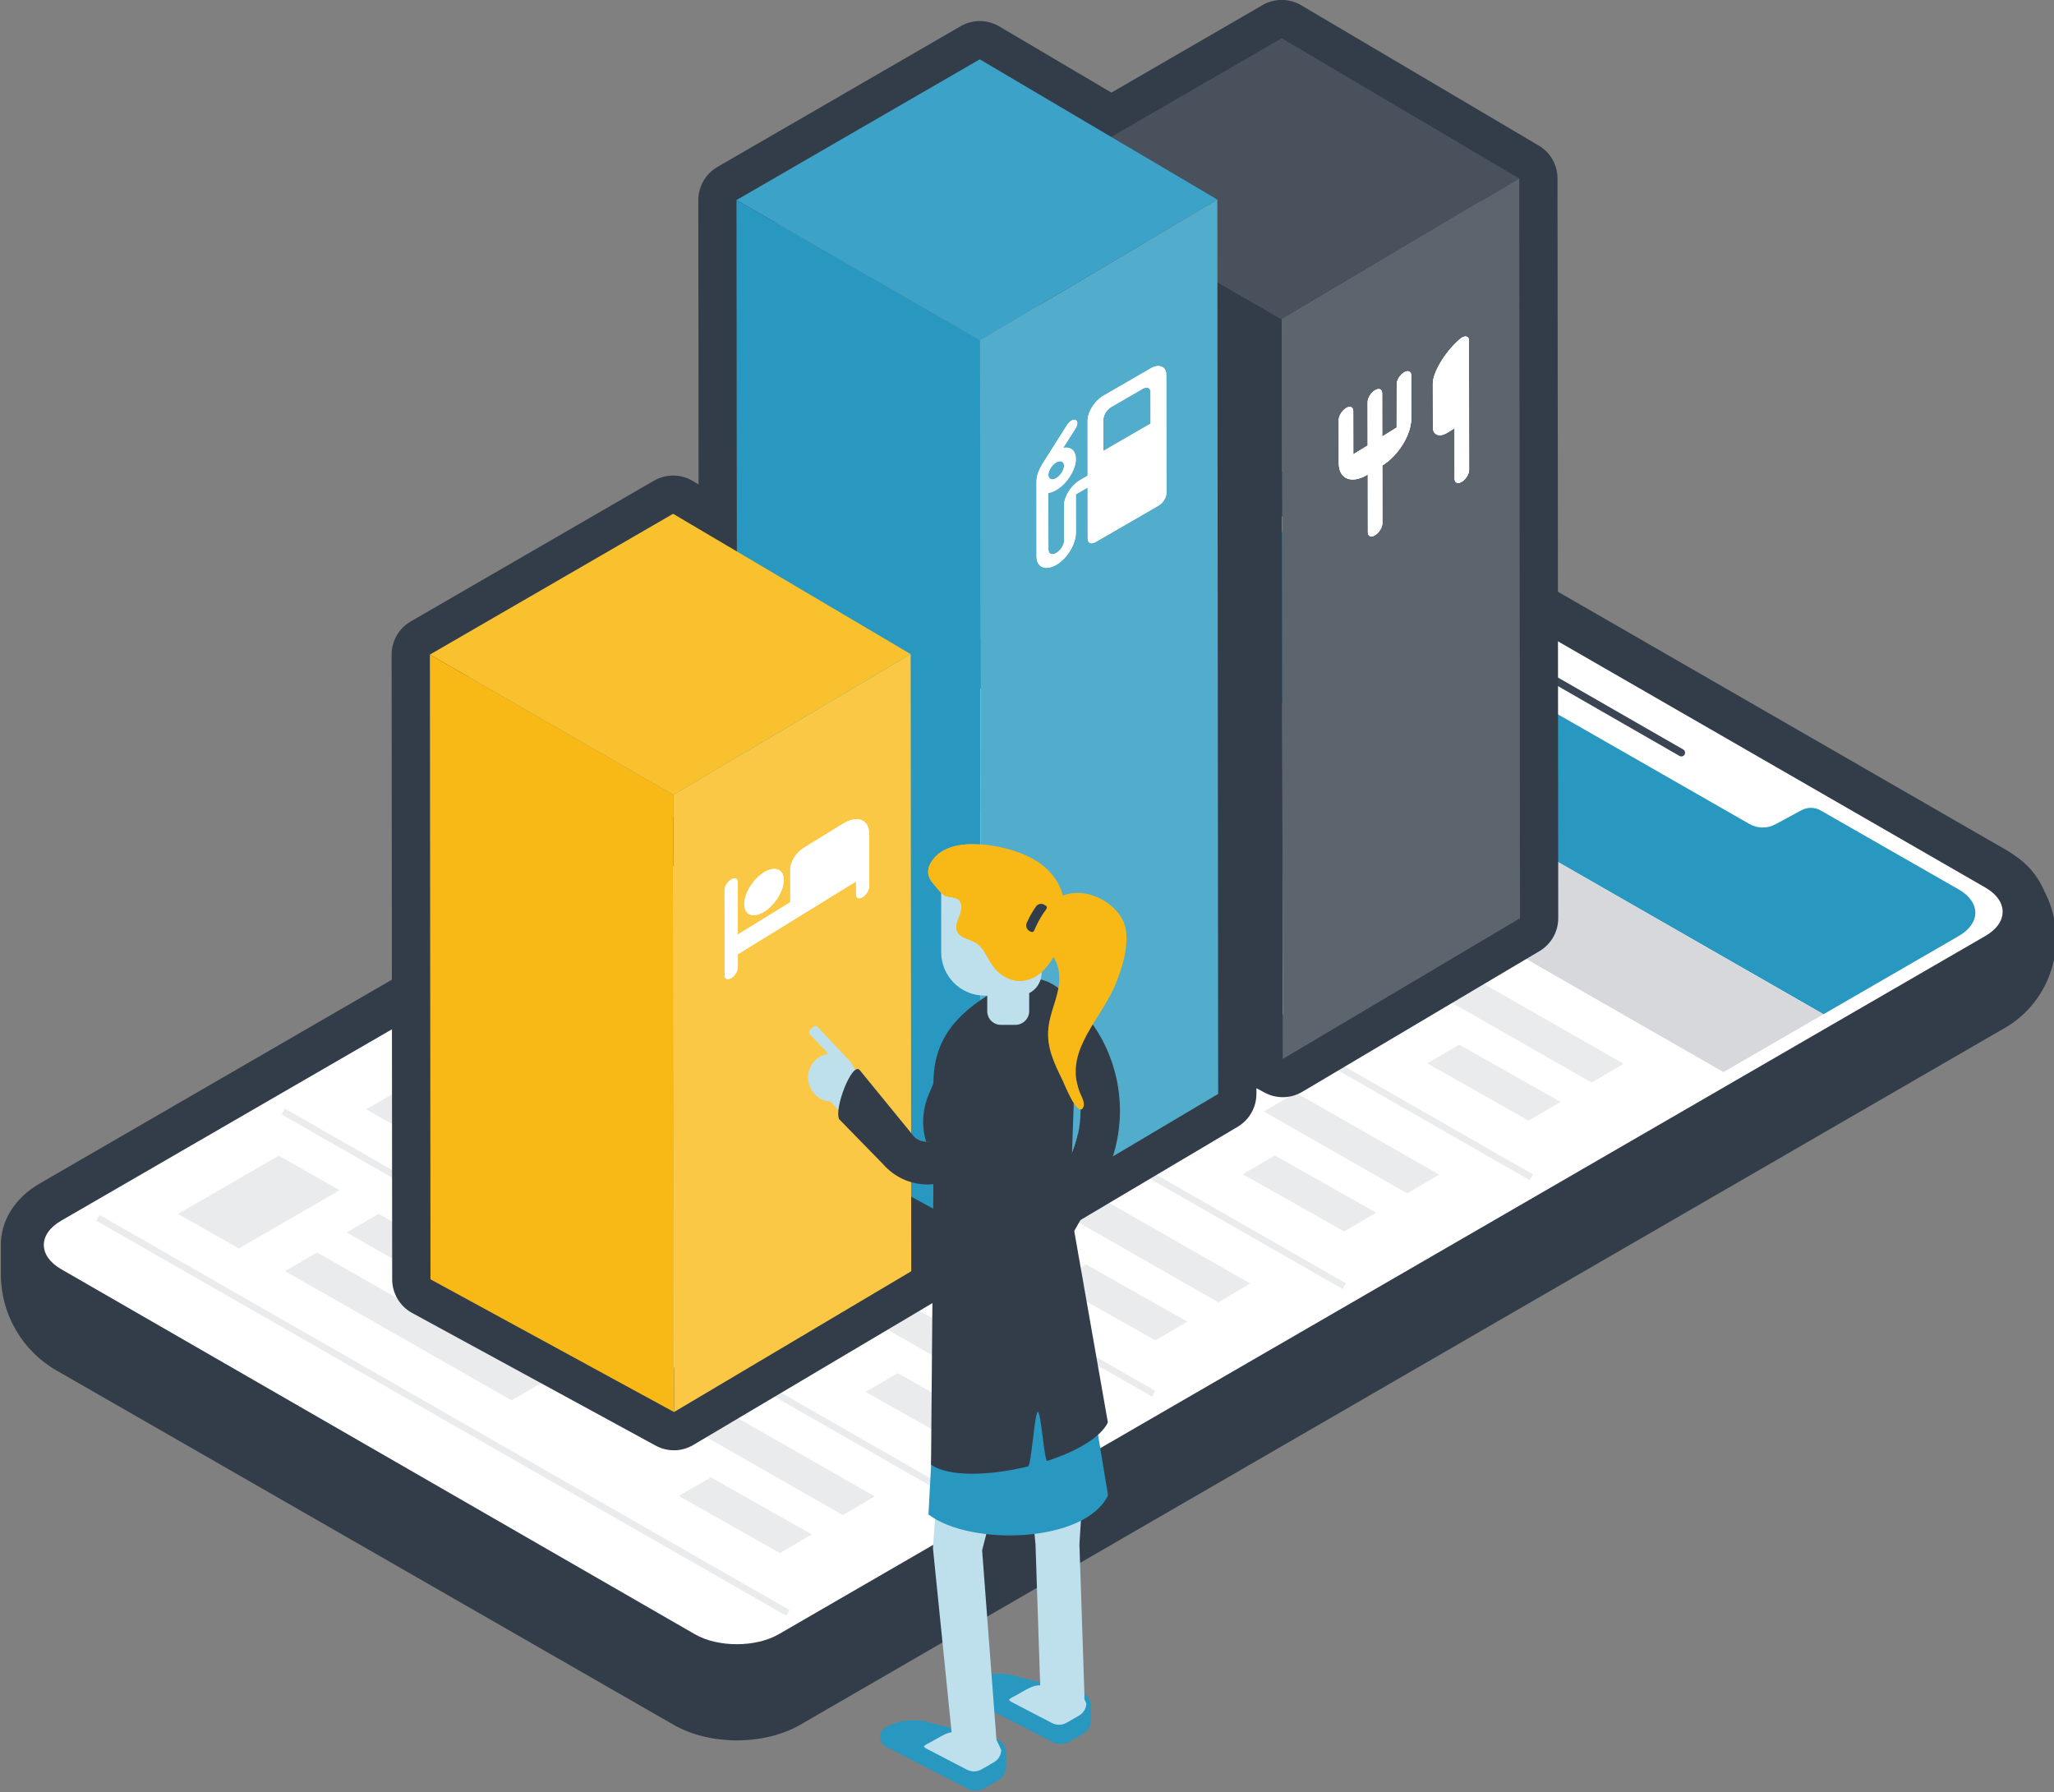 <?xml version="1.0" encoding="utf-8"?>
<!-- Generator: Adobe Illustrator 23.0.3, SVG Export Plug-In . SVG Version: 6.00 Build 0)  -->
<svg version="1.1" id="Layer_1" xmlns="http://www.w3.org/2000/svg" xmlns:xlink="http://www.w3.org/1999/xlink" x="0px" y="0px"
	 viewBox="0 0 384 335" style="enable-background:new 0 0 384 335;" xml:space="preserve">
<rect x="0" y="0" width="384" height="335" fill="#808080" stroke="none"/>
<style type="text/css">
	.st0{fill:#333D4A;}
	.st1{fill:#FFFFFF;}
	.st2{fill:#3B4553;}
	.st3{fill:#2898C0;}
	.st4{fill:#D6D8DB;}
	.st5{fill:#EAEBEC;}
	.st6{fill:#48515C;}
	.st7{fill:#5C646E;}
	.st8{fill:#3DA2C7;}
	.st9{fill:#52ADCC;}
	.st10{fill:#F8C12D;}
	.st11{fill:#F8B917;}
	.st12{fill:#FAC844;}
	.st13{clip-path:url(#SVGID_2_);}
	.st14{clip-path:url(#SVGID_4_);}
	.st15{clip-path:url(#SVGID_6_);}
	.st16{clip-path:url(#SVGID_8_);}
	.st17{clip-path:url(#SVGID_10_);}
	.st18{clip-path:url(#SVGID_12_);}
	.st19{fill:#BEE0ED;}
	.st20{fill:#F2B0B3;}
	.st21{opacity:0.3;}
</style>
<g>
	<g>
		<g>
			<path class="st0" d="M137.78,325.35c-4.24,0-8.48-0.97-11.86-2.92L10.53,256.18c-6.39-3.67-10.36-10.53-10.37-17.9L0.16,233
				c-0.12-4.61,2.51-9,7.24-11.74L232.97,90.72c6.76-3.91,16.95-3.92,23.71-0.02l118.49,68.26c0.56,0.32,1.1,0.68,1.64,1.08
				c2.15,1.45,3.87,3.42,4.99,5.72l0.67,1.39c4.39,9,1.03,19.99-7.64,25L149.63,322.42C146.26,324.37,142.02,325.35,137.78,325.35z
				 M16.24,234.72l0,3.54c0,1.64,0.88,3.16,2.3,3.97l115.4,66.27c1.83,1.06,5.82,1.05,7.64,0l225.21-130.27
				c1.4-0.81,1.94-2.59,1.24-4.04l0,0l-0.49-1l-0.26-0.2c-0.04-0.03-0.09-0.07-0.14-0.1l-118.49-68.25
				c-1.82-1.05-5.81-1.04-7.63,0.01L16.24,234.72z M15.87,232.72l0.37,0l0,0.3c0.01-0.13,0.01-0.26,0.01-0.39L15.87,232.72z"/>
		</g>
		<g>
			<g id="XMLID_649_">
				<g id="XMLID_650_">
					<g id="XMLID_655_">
						<g>
							<path class="st0" d="M8.2,238.27l-0.01-5.54L237.64,98.89c4.31-2.49,9.38-4.02,13.69-1.53l120.6,69.08
								c1.15,0.66,2.08,1.65,2.66,2.84l0.67,1.38c2.56,5.25,0.62,11.59-4.44,14.52L145.61,315.46c-4.31,2.49-11.36,2.5-15.67,0.02
								L14.54,249.2C10.62,246.95,8.21,242.78,8.2,238.27z"/>
						</g>
					</g>
					<g id="XMLID_654_">
						<g>
							<path class="st1" d="M11.43,237.26c-4.31-2.48-4.32-6.56-0.01-9.05L237,97.68c4.31-2.49,11.36-2.5,15.67-0.02l118.49,68.26
								c4.31,2.48,4.32,6.56,0.01,9.05L145.6,305.5c-4.31,2.49-11.36,2.5-15.67,0.02L11.43,237.26z"/>
						</g>
					</g>
					<g id="XMLID_653_">
						<g>
							<path class="st1" d="M16.42,236.92c-4.15-2.39-4.16-6.31-0.01-8.71l220.62-127.63c4.15-2.4,10.94-2.41,15.09-0.01
								l20.71,12.24c1.27,0.74,1.34,2.54,0.14,3.38l-2.28,1.6c-1.52,0.88-1.52,3.09,0,3.97l56.37,32.27
								c1.5,0.86,3.34,0.89,4.86,0.07l4.89-2.64c1.12-0.61,2.48-0.59,3.58,0.05l25.8,14.76c4.15,2.39,4.16,6.31,0.01,8.71
								L145.57,302.61c-4.15,2.4-10.94,2.41-15.09,0.01L16.42,236.92z"/>
						</g>
					</g>
					<g id="XMLID_651_">
						<g id="XMLID_652_">
							<g>
								<path class="st2" d="M314.34,141.41c-0.12,0-0.24-0.03-0.35-0.09l-24.86-14.28c-0.33-0.19-0.45-0.62-0.26-0.95
									c0.19-0.33,0.62-0.45,0.95-0.26l24.86,14.28c0.33,0.19,0.45,0.62,0.26,0.95C314.81,141.29,314.58,141.41,314.34,141.41z"/>
							</g>
						</g>
					</g>
					<g>
						<path class="st3" d="M366.18,166.27l-25.8-14.76c-1.1-0.64-2.46-0.65-3.58-0.05l-4.89,2.64c-1.52,0.82-3.36,0.8-4.86-0.07
							l-56.37-32.27c-1.53-0.88-1.53-3.08,0-3.97l2.28-1.6c1.2-0.84,1.12-2.64-0.14-3.38l-20.71-12.24
							c-4.15-2.39-10.94-2.38-15.09,0.01l-25.58,14.8l129.46,74.23l25.28-14.62C370.34,172.58,370.33,168.66,366.18,166.27z"/>
					</g>
				</g>
			</g>
			<g>
				<g>
					<polygon class="st4" points="192.73,126.18 322.21,200.42 340.91,189.6 211.45,115.37 					"/>
				</g>
				<g>
					<polygon class="st5" points="173.03,145.97 184.44,152.44 203.3,141.53 191.91,135.07 					"/>
				</g>
				<g>
					<polygon class="st5" points="204.62,149.45 259.95,180.97 265.92,177.45 210.6,145.95 					"/>
				</g>
				<g>
					<polygon class="st5" points="270.75,187.07 297.56,202.38 303.53,198.86 276.74,183.56 					"/>
				</g>
				<g>
					<polygon class="st5" points="193.08,156.69 235.52,180.89 241.49,177.38 199.07,153.18 					"/>
				</g>
				<g>
					<polygon class="st5" points="266.83,198.79 285.78,209.5 291.75,205.99 272.81,195.29 					"/>
				</g>
				<g>
					<polygon class="st5" points="138.55,166.69 149.97,173.16 168.83,162.24 157.43,155.79 					"/>
				</g>
				<g>
					<polygon class="st5" points="170.14,170.17 225.48,201.68 231.44,198.17 176.13,166.66 					"/>
				</g>
				<g>
					<polygon class="st5" points="236.27,207.78 263.09,223.1 269.05,219.58 242.26,204.28 					"/>
				</g>
				<g>
					<polygon class="st5" points="158.6,177.4 201.04,201.61 207.01,198.1 164.59,173.9 					"/>
				</g>
				<g>
					<polygon class="st5" points="232.35,219.51 251.3,230.22 257.27,226.7 238.34,216.01 					"/>
				</g>
				<g>
					<polygon class="st5" points="103.25,187.05 114.66,193.52 133.53,182.61 122.13,176.15 					"/>
				</g>
				<g>
					<polygon class="st5" points="134.84,190.53 190.18,222.05 196.14,218.53 140.82,187.03 					"/>
				</g>
				<g>
					<polygon class="st5" points="200.97,228.15 227.79,243.46 233.75,239.95 206.96,224.65 					"/>
				</g>
				<g>
					<polygon class="st5" points="123.3,197.77 165.74,221.98 171.71,218.46 129.29,194.27 					"/>
				</g>
				<g>
					<polygon class="st5" points="197.05,239.88 216,250.58 221.97,247.07 203.04,236.37 					"/>
				</g>
				<g>
					<polygon class="st5" points="68.46,207.37 79.86,213.83 98.68,202.94 87.31,196.49 					"/>
				</g>
				<g>
					<polygon class="st5" points="99.62,210.86 154.96,242.37 160.93,238.86 105.61,207.36 					"/>
				</g>
				<g>
					<polygon class="st5" points="165.76,248.48 192.57,263.79 198.54,260.27 171.75,244.97 					"/>
				</g>
				<g>
					<polygon class="st5" points="88.09,218.1 130.53,242.3 136.49,238.79 94.08,214.59 					"/>
				</g>
				<g>
					<polygon class="st5" points="161.83,260.2 180.79,270.91 186.75,267.39 167.82,256.7 					"/>
				</g>
				<g>
					<polygon class="st5" points="33.27,226.93 44.66,233.39 63.49,222.5 52.12,216.05 					"/>
				</g>
				<g>
					<polygon class="st5" points="64.8,230.41 120.04,261.87 125.99,258.36 70.78,226.91 					"/>
				</g>
				<g>
					<polygon class="st5" points="130.82,267.96 157.58,283.24 163.53,279.73 136.79,264.46 					"/>
				</g>
				<g>
					<polygon class="st5" points="53.29,237.63 95.65,261.79 101.6,258.29 59.26,234.13 					"/>
				</g>
				<g>
					<polygon class="st5" points="126.9,279.66 145.82,290.35 151.77,286.84 132.88,276.17 					"/>
				</g>
				<g>
					<g>
						<g>
							
								<rect x="221.64" y="109.8" transform="matrix(0.497 -0.868 0.868 0.497 -47.488 285.139)" class="st5" width="1.24" height="147.47"/>
						</g>
					</g>
					<g>
						<g>
							
								<rect x="186.66" y="130.16" transform="matrix(0.497 -0.868 0.868 0.497 -82.741 265.022)" class="st5" width="1.24" height="147.47"/>
						</g>
					</g>
					<g>
						<g>
							
								<rect x="151.21" y="150.61" transform="matrix(0.497 -0.868 0.868 0.497 -118.099 244.427)" class="st5" width="1.24" height="146.99"/>
						</g>
					</g>
					<g>
						<g>
							
								<rect x="116.44" y="170.68" transform="matrix(0.497 -0.868 0.868 0.497 -153.377 224.566)" class="st5" width="1.24" height="147.85"/>
						</g>
					</g>
					<g>
						<g>
							
								<rect x="82.12" y="190.37" transform="matrix(0.497 -0.868 0.868 0.497 -188.042 204.876)" class="st5" width="1.24" height="148.6"/>
						</g>
					</g>
				</g>
			</g>
		</g>
	</g>
	<g id="XMLID_139_">
		<g>
			<g>
				<g>
					<path class="st0" d="M126.01,271.12c-1.18,0-2.36-0.29-3.43-0.87l-45.53-24.8c-2.3-1.25-3.73-3.66-3.73-6.27l-0.11-116.8
						c0-2.55,1.36-4.92,3.57-6.2l45.48-26.32c2.24-1.29,5-1.28,7.22,0.03l1.12,0.66l-0.05-53.14c0-2.55,1.36-4.92,3.57-6.2
						L179.59,4.9c2.24-1.29,4.99-1.28,7.22,0.03l20.97,12.38l28.26-16.36c2.23-1.29,4.99-1.28,7.22,0.03l44.41,26.23
						c2.18,1.28,3.51,3.62,3.51,6.15l0.14,138.28c0,2.53-1.33,4.87-3.5,6.16l-44.36,26.31c-2.17,1.29-4.85,1.33-7.07,0.13l-1.5-0.81
						l0,1.05c0,2.53-1.33,4.87-3.5,6.16l-44.36,26.31c-2.17,1.29-4.85,1.34-7.07,0.13l-2.45-1.34l0,1.89c0,2.53-1.33,4.87-3.5,6.16
						l-44.36,26.31C128.53,270.78,127.27,271.12,126.01,271.12z M87.63,234.91l38.23,20.83l37.35-22.16l-0.01-9.87
						c0-2.52,1.33-4.86,3.5-6.15c2.17-1.29,4.86-1.34,7.08-0.13l9.46,5.16l37.35-22.16l-0.01-9.03c0-2.52,1.33-4.86,3.5-6.15
						c2.17-1.29,4.86-1.34,7.08-0.13l8.51,4.63l37.35-22.16l-0.13-130.13l-37.3-22.03l-28.26,16.36c-2.23,1.29-4.99,1.28-7.22-0.03
						l-20.97-12.38l-38.28,22.15l0.06,61.56c0,2.57-1.37,4.94-3.6,6.22c-2.23,1.28-4.97,1.25-7.18-0.05l-8.32-4.91l-38.29,22.15
						L87.63,234.91z"/>
				</g>
			</g>
			<g id="XMLID_288_">
				<g id="XMLID_319_">
					<g id="XMLID_327_">
						<g id="XMLID_330_">
							<polygon class="st6" points="194.14,33.46 239.62,7.15 284.03,33.37 239.67,59.69 							"/>
						</g>
						<g id="XMLID_329_">
							<polygon class="st0" points="194.14,33.46 194.28,173.17 239.81,197.97 239.67,59.69 							"/>
						</g>
						<g id="XMLID_328_">
							<polygon class="st7" points="284.03,33.37 284.17,171.66 239.81,197.97 239.67,59.69 							"/>
						</g>
					</g>
					<g id="XMLID_326_">
						<polygon class="st8" points="137.69,37.4 183.17,11.09 227.58,37.31 183.22,63.63 						"/>
					</g>
					<g id="XMLID_325_">
						<polygon class="st3" points="137.69,37.4 137.86,206.01 183.39,230.81 183.22,63.63 						"/>
					</g>
					<g id="XMLID_324_">
						<polygon class="st9" points="227.58,37.31 227.74,204.5 183.39,230.81 183.22,63.63 						"/>
					</g>
					<g id="XMLID_320_">
						<g id="XMLID_323_">
							<polygon class="st10" points="80.37,122.37 125.84,96.05 170.25,122.28 125.89,148.59 							"/>
						</g>
						<g id="XMLID_322_">
							<polygon class="st11" points="80.37,122.37 80.48,239.16 126.01,263.97 125.89,148.59 							"/>
						</g>
						<g id="XMLID_321_">
							<polygon class="st12" points="170.25,122.28 170.36,237.65 126.01,263.97 125.89,148.59 							"/>
						</g>
					</g>
				</g>
				<g id="XMLID_305_">
					<defs>
						<path id="SVGID_1_" d="M195.99,88.77c0-0.81,0.66-1.85,1.47-2.32c0.81-0.47,1.47-0.19,1.47,0.62c0,0.81-0.66,1.85-1.47,2.32
							C196.65,89.86,195.99,89.58,195.99,88.77z M206.28,78.4c0-0.81,0.66-1.85,1.47-2.32l5.88-3.4c0.81-0.47,1.47-0.19,1.47,0.62
							l0.01,5.89l-8.83,5.11L206.28,78.4z M193.78,90.05l0.01,13.98c0,2.16,1.86,2.81,4.06,1.32c1.91-1.3,3.29-3.85,3.29-5.78
							l-0.01-7.15l2.21-1.28l0.01,9.57c0,0.81,0.66,1.09,1.47,0.62l11.77-6.81c0.81-0.47,1.47-1.51,1.47-2.32l-0.02-22.08
							c0-1.62-1.33-2.18-2.94-1.24l-8.83,5.11c-1.62,0.94-2.94,3.03-2.94,4.65l0.01,10.3l-1.47,0.85c-1.62,0.94-2.94,3.03-2.94,4.65
							l0.01,6.62c0,0.81-0.66,1.85-1.47,2.32c-0.81,0.47-1.47,0.19-1.47-0.62l-0.01-10.61c0.57-0.08,1.18-0.31,1.87-0.79
							c1.62-1.11,3-3.22,3.23-4.98c0.26-1.98-0.78-2.95-2.33-2.64l2.32-3.67c0.43-0.67,0.43-1.38,0-1.56
							c-0.43-0.18-1.13,0.23-1.56,0.9l-4.69,7.41l0.01,0.01C194.19,87.87,193.78,89.03,193.78,90.05z"/>
					</defs>
					<use xlink:href="#SVGID_1_"  style="overflow:visible;fill:#FFFFFF;"/>
					<clipPath id="SVGID_2_">
						<use xlink:href="#SVGID_1_"  style="overflow:visible;"/>
					</clipPath>
					<g id="XMLID_316_" class="st13">
						<defs>
							<polygon id="SVGID_3_" points="223.95,94.68 188.65,115.1 188.62,79.78 223.92,59.35 							"/>
						</defs>
						<use xlink:href="#SVGID_3_"  style="overflow:visible;fill:#FFFFFF;"/>
						<clipPath id="SVGID_4_">
							<use xlink:href="#SVGID_3_"  style="overflow:visible;"/>
						</clipPath>
						<g id="XMLID_318_" class="st14">
							<polygon class="st1" points="59.71,316.52 -17,360.92 -16.92,442.03 59.79,397.64 							"/>
						</g>
					</g>
				</g>
				<g id="XMLID_298_">
					<defs>
						<path id="SVGID_5_" d="M157.56,154.01l-7.37,4.54c-1.35,0.83-2.45,2.62-2.45,3.97l0.01,6.14l-9.82,6.05l-0.01-9.83
							c0-0.68-0.55-0.89-1.23-0.47c-0.68,0.42-1.23,1.31-1.23,1.98l0.02,15.97c0,0.68,0.55,0.89,1.23,0.47
							c0.68-0.42,1.23-1.31,1.23-1.98l0-2.46l22.1-13.61l0,2.46c0,0.68,0.55,0.89,1.23,0.47c0.68-0.42,1.23-1.31,1.23-1.98
							l-0.01-9.83C162.47,153.18,160.27,152.34,157.56,154.01z M142.84,170.45c2.04-1.25,3.68-3.91,3.68-5.95
							c0-2.04-1.65-2.67-3.69-1.42c-2.04,1.25-3.68,3.91-3.68,5.95C139.15,171.07,140.8,171.7,142.84,170.45z"/>
					</defs>
					<use xlink:href="#SVGID_5_"  style="overflow:visible;fill:#FFFFFF;"/>
					<clipPath id="SVGID_6_">
						<use xlink:href="#SVGID_5_"  style="overflow:visible;"/>
					</clipPath>
					<g id="XMLID_302_" class="st15">
						<defs>
							<polygon id="SVGID_7_" points="134.26,189.25 163.72,171.11 163.69,141.63 134.23,159.77 							"/>
						</defs>
						<use xlink:href="#SVGID_7_"  style="overflow:visible;fill:#FFFFFF;"/>
						<clipPath id="SVGID_8_">
							<use xlink:href="#SVGID_7_"  style="overflow:visible;"/>
						</clipPath>
						<g id="XMLID_304_" class="st16">
							<polygon class="st1" points="359.08,238.25 436.39,190.64 436.45,251.08 359.14,298.68 							"/>
						</g>
					</g>
				</g>
				<g id="XMLID_289_">
					<defs>
						<path id="SVGID_9_" d="M261.11,79.94l-2.71,1.67l-0.01-8.12c0-0.74-0.61-0.98-1.35-0.52c-0.74,0.46-1.35,1.44-1.35,2.19
							l0.01,8.12L253,84.94l-0.01-8.12c0-0.74-0.61-0.98-1.35-0.52c-0.74,0.46-1.35,1.44-1.35,2.19l0.01,8.12
							c0,2.99,2.43,3.92,5.42,2.08l0.01,10.83c0,0.74,0.61,0.98,1.35,0.52c0.74-0.46,1.35-1.44,1.35-2.19l-0.01-10.83
							c2.99-1.84,5.41-5.76,5.41-8.75l-0.01-8.12c0-0.74-0.61-0.98-1.35-0.52c-0.74,0.46-1.35,1.44-1.35,2.19L261.11,79.94z
							 M267.87,71.72l0.01,8.12c0,1.49,1.22,1.96,2.71,1.04l1.35-0.83l0.01,9.48c0,0.74,0.61,0.98,1.35,0.52s1.35-1.44,1.35-2.19
							l-0.02-24.19c0-0.88-0.83-1.02-1.68-0.29C270.04,65.89,267.87,69.7,267.87,71.72z"/>
					</defs>
					<use xlink:href="#SVGID_9_"  style="overflow:visible;fill:#FFFFFF;"/>
					<clipPath id="SVGID_10_">
						<use xlink:href="#SVGID_9_"  style="overflow:visible;"/>
					</clipPath>
					<g id="XMLID_293_" class="st17">
						<defs>
							<polygon id="SVGID_11_" points="246.25,109.41 278.72,89.42 278.69,56.93 246.22,76.92 							"/>
						</defs>
						<use xlink:href="#SVGID_11_"  style="overflow:visible;fill:#FFFFFF;"/>
						<clipPath id="SVGID_12_">
							<use xlink:href="#SVGID_11_"  style="overflow:visible;"/>
						</clipPath>
						<g id="XMLID_295_" class="st18">
							<polygon class="st1" points="243.51,74.53 281.39,51.2 281.43,91.81 243.55,115.14 							"/>
						</g>
					</g>
				</g>
			</g>
		</g>
	</g>
	<g id="XMLID_222_">
		<path id="XMLID_254_" class="st3" d="M180.94,334.41l-15.29-7.88c-1.49-0.77-1.47-2.94,0.04-3.68l0.24-0.12
			c2.66-1.31,5.72-1.5,8.51-0.54l11.4,2.78c1.33,0.25,2.29,1.42,2.27,2.78l-0.02,2.54c-0.01,1.04-0.56,2-1.46,2.52l-2.62,1.52
			C183.07,334.88,181.91,334.91,180.94,334.41z"/>
		<path id="XMLID_253_" class="st19" d="M173.24,326.07l0.21-0.11c2.38-1.17,3.98-2.81,6.49-1.95l6.34,1.21l0.9,1.92
			c-0.01,0.94-0.52,1.8-1.32,2.27l-2.34,1.35c-0.85,0.49-1.88,0.52-2.75,0.07l-7.56-3.93c-0.2-0.11-0.37-0.25-0.51-0.4
			C172.85,326.33,173.02,326.18,173.24,326.07z"/>
		<path id="XMLID_252_" class="st3" d="M196.84,325.69l-15.29-7.88c-1.49-0.77-1.47-2.94,0.03-3.68l0.24-0.12
			c2.66-1.31,5.72-1.5,8.51-0.54l11.4,2.78c1.33,0.25,2.29,1.42,2.27,2.78l-0.02,2.54c-0.01,1.04-0.56,2-1.46,2.52l-2.62,1.52
			C198.97,326.16,197.81,326.19,196.84,325.69z"/>
		<path id="XMLID_251_" class="st19" d="M189.15,317.35l0.21-0.11c2.38-1.17,3.98-2.81,6.49-1.95l6.34,1.21l0.9,1.92
			c-0.01,0.94-0.52,1.8-1.32,2.27l-2.34,1.35c-0.85,0.49-1.88,0.52-2.75,0.07l-7.56-3.93c-0.2-0.11-0.37-0.25-0.51-0.4
			C188.75,317.61,188.93,317.46,189.15,317.35z"/>
		<g id="XMLID_249_">
			<path id="XMLID_250_" class="st19" d="M199.09,321.38c0.05,0,0.1,0,0.15,0c2.52-0.09,3.58-2.21,3.49-4.75l-0.93-27.94l1.79-27.94
				c0.08-2.54-1.89-4.66-4.41-4.74c-2.52-0.08-8.27,1.92-8.35,4.45l2.76,28.24l0.94,28.24
				C194.61,319.43,196.64,321.39,199.09,321.38z"/>
		</g>
		<g id="XMLID_247_">
			<path id="XMLID_248_" class="st19" d="M182.69,330.59c0.15,0,0.31-0.01,0.46-0.02c2.5-0.26,3.42-2.51,3.16-5.04l-2.7-35.71
				l6.28-24.49c0.46-2.5-3.95,0.42-6.42-0.04c-2.46-0.46-6.85-3.67-7.3-1.17l-1.75,25.33l3.75,37.02
				C178.39,328.83,180.38,330.6,182.69,330.59z"/>
		</g>
		<path id="XMLID_246_" class="st3" d="M200.37,232.82l1.29,3.61c0.76,2.13,1.08,4.38,0.96,6.64l-0.29,7.26l4.82,29.2
			c-4.25,8.95-25.73,9.57-33.57,3.59l1.66-31.31l0,0c-0.56-2.76-0.77-5.57-0.62-8.38l0.45-5.6L200.37,232.82z"/>
		<g id="XMLID_244_">
			<path id="XMLID_245_" class="st0" d="M195.84,235.07c1.27,0,2.51-0.67,3.2-1.86l6.66-11.66c6.93-12.13,3.82-27.66-7.23-36.12
				l-1.83-1.4c-1.62-1.24-3.94-0.93-5.17,0.71c-1.23,1.64-0.92,3.97,0.71,5.21l1.83,1.4c8.1,6.21,10.38,17.59,5.3,26.48l-6.66,11.66
				c-1.02,1.78-0.41,4.06,1.35,5.08C194.57,234.91,195.21,235.07,195.84,235.07z"/>
		</g>
		<path id="XMLID_242_" class="st0" d="M199.03,233.21c-0.68,1.19-1.92,1.86-3.2,1.86c-0.63,0-1.26-0.16-1.84-0.5
			c-1.77-1.03-2.37-3.3-1.35-5.08l6.66-11.66c1.1-1.93,1.84-3.98,2.26-6.06c-0.03,3.39,0.17,6.78,0.62,10.13l0.51,4.89
			L199.03,233.21z"/>
		<path id="XMLID_241_" class="st0" d="M188.07,184.06l-2.16,1.26c-7.06,4.12-11.4,8.97-11.4,17.19l-0.92,2.2
			c-1.17,2.8-1.32,5.93-0.42,8.83l1.36,4.41l-0.47,55.86c3.31,2.33,10.97,2.08,18.13,0.33c0.62-0.15,1.23-10.04,1.83-10.21
			c0.6-0.17,1.2,9.37,1.78,9.18c5.37-1.76,9.93-4.33,11.32-7.19l-6.28-35.74c-0.54-3.97-0.74-6.14-0.59-10.15l1-27.99
			C201.5,185.08,194.05,180.56,188.07,184.06z"/>
		<path id="XMLID_240_" class="st19" d="M184.08,186.12l6.42-0.01c2.34,0,4.23-1.9,4.23-4.24l-0.02-17.61l-18.76,0.02l0.01,13.75
			C175.98,182.51,179.61,186.13,184.08,186.12z"/>
		<path id="XMLID_239_" class="st19" d="M187.14,191.59l2.69,0c1.42,0,2.58-1.16,2.58-2.58l-0.01-12.36c0-0.49-0.4-0.89-0.89-0.88
			l-6.07,0.01c-0.49,0-0.89,0.4-0.88,0.89l0.01,12.36C184.56,190.44,185.71,191.6,187.14,191.59z"/>
		<path id="XMLID_238_" class="st0" d="M174.53,215.28c0.65-0.26,1.86-0.98,2.08-2.71l1.47-11.62c0.26-2.04,2.11-3.48,4.13-3.22
			c2.02,0.26,2.12,2.4,1.86,4.44l-0.15,11.34c-0.54,4.27-3.42,7.71-7.5,8.98c-0.63,0.19-1.26,0.31-1.89,0.39L174.53,215.28z"/>
		<path id="XMLID_236_" class="st20" d="M165.22,217.25l-10.69-12.24c-1.35-1.54-1.2-3.89,0.33-5.25c1.53-1.36,3.86-1.21,5.21,0.33
			l10.69,12.24c1.33,1.52,3.02,1.15,3.5,1c0.49-0.15,2.09-0.8,2.35-2.81l1.47-11.62c0.26-2.04,2.11-3.48,4.13-3.22
			c2.02,0.26,3.45,2.13,3.19,4.16l-1.47,11.62c-0.54,4.27-3.42,7.71-7.5,8.98c-1.06,0.33-2.13,0.49-3.19,0.49
			C170.21,220.94,167.31,219.65,165.22,217.25z"/>
		<g id="XMLID_234_">
			<path id="XMLID_235_" class="st19" d="M161.83,202.11l-1.76-2.02c-1.35-1.54-3.68-1.69-5.21-0.33c-1.53,1.36-1.68,3.71-0.33,5.25
				l2.14,2.45L161.83,202.11z"/>
		</g>
		<path id="XMLID_233_" class="st19" d="M151.07,201.44c0,2.49,2,4.5,4.47,4.5c2.47,0,4.46-2.02,4.46-4.51c0-2.49-2-4.5-4.47-4.5
			C153.06,196.93,151.07,198.95,151.07,201.44z"/>
		<path id="XMLID_232_" class="st19" d="M151.36,193.3l6.29,6.65c0.19,0.2,0.5,0.21,0.7,0.02l0.71-0.68
			c0.2-0.19,0.21-0.51,0.02-0.71l-6.29-6.65c-0.19-0.2-0.5-0.21-0.7-0.02l-0.71,0.68C151.18,192.79,151.17,193.1,151.36,193.3z"/>
		<g id="XMLID_231_">
			<path class="st11" d="M174.61,160.45c3.24-3.87,10.82-2.73,15.02-1.38c5.81,1.87,9.75,5.7,9.5,12.32
				c-0.14,3.52-1.68,7.74-4.24,10.2c-3,2.89-7.05,2.13-9.37-1.17c-1.02-1.44-1.61-3.29-3.12-4.2c-1.18-0.71-2.9-0.84-3.45-2.11
				c-0.42-0.97,0.09-2.05,0.48-3.03c0.38-0.98,0.55-2.29-0.28-2.92c-0.85-0.64-2.04-0.27-2.87-0.96c-0.57-0.46-1.3-1.44-1.82-2.04
				C173.07,163.59,173.29,162.04,174.61,160.45z"/>
		</g>
		<g id="XMLID_230_">
			<path class="st11" d="M174.61,160.45c1.74-2.09,4.75-2.71,7.81-2.64c-2.71,0.07-5.28,0.77-6.84,2.64
				c-1.32,1.58-1.54,3.14-0.16,4.72c0.52,0.6,1.25,1.57,1.82,2.04c0.84,0.69,2.02,0.32,2.87,0.96c0.84,0.63,0.67,1.94,0.28,2.92
				c-0.38,0.98-0.9,2.07-0.48,3.03c0.55,1.27,2.27,1.4,3.45,2.11c1.5,0.91,2.1,2.76,3.12,4.2c1.26,1.78,3.02,2.79,4.85,2.91
				c-2.16,0.24-4.34-0.82-5.81-2.91c-1.02-1.44-1.61-3.29-3.12-4.2c-1.18-0.71-2.9-0.84-3.45-2.11c-0.42-0.97,0.09-2.05,0.48-3.03
				c0.38-0.98,0.55-2.29-0.28-2.92c-0.85-0.64-2.04-0.27-2.87-0.96c-0.57-0.46-1.3-1.44-1.82-2.04
				C173.07,163.59,173.29,162.04,174.61,160.45z"/>
		</g>
		<g id="XMLID_229_">
			<path class="st11" d="M193.19,172.88l0.77-0.34c0.61-2.41,2.61-4.3,4.92-5.17c3.95-1.48,9.18,0.91,11.05,4.7
				c1.77,3.59-0.29,9.68-1.91,13.09c-3.01,6.32-9.37,12.04-5.91,19.61c0.34,0.75,0.77,1.66,0.33,2.36c-1.06,1.68-3.5-4.61-3.8-5.21
				c-1.53-3.12-3.01-6.11-2.64-9.71c0.25-2.46,1.33-4.75,1.82-7.18c0.5-2.42,0.27-5.27-1.59-6.88c-0.98-0.85-2.33-1.29-3.03-2.39
				C192.66,174.91,192.65,173.74,193.19,172.88z"/>
		</g>
		<g id="XMLID_228_" class="st21">
			<path class="st11" d="M193.12,173.48c0.88,1.1,2.1-0.24,3.25,0.55c2.19,1.51,4.29,4.36,4.04,7.02c-0.24,2.66-1.36,5.72-1.34,8.39
				c0.03,3.3,0.56,10.09,2.21,12.74c-0.15,1.69-0.03,0.71,0.83,2.59c0.34,0.75,0.77,1.66,0.33,2.36c-1.06,1.68-3.5-4.61-3.8-5.21
				c-1.53-3.12-3.01-6.11-2.64-9.71c0.25-2.46,1.33-4.75,1.82-7.18c0.5-2.42,0.27-5.27-1.59-6.88c-0.98-0.85-2.33-1.29-3.03-2.39
				c-0.46-0.73-0.51-1.67-0.19-2.47C193.05,173.35,193.07,173.42,193.12,173.48z"/>
		</g>
		<path id="XMLID_227_" class="st0" d="M192.45,174.04l0.2,0.11c0.61,0.35,0.73-0.29,1.02-0.93c0.42-0.91,0.91-1.79,1.48-2.62
			c0.4-0.58,0.88-1.01,0.27-1.36l-0.2-0.11c-0.51-0.3-1.18-0.17-1.53,0.32c-0.68,0.97-1.27,2.01-1.75,3.1
			C191.7,173.1,191.94,173.75,192.45,174.04z"/>
		<path id="XMLID_225_" class="st0" d="M165.06,217.6l-8.19-8.39c-0.95-2.07,2.45-10.77,3.85-9.17l10.05,12.3
			c1.38,1.58,3.71,1.12,3.77,0.59c0,0,1.21-0.54,1.48-2.63l1.81-13.38c0.27-2.12,2.77-1.97,4.87-1.7c2.1,0.27,3.58,2.21,3.31,4.32
			l-1.53,12.06c-0.56,4.44-3.55,8.01-7.79,9.32c-1.1,0.34-2.22,0.51-3.32,0.51C170.23,221.42,167.23,220.08,165.06,217.6z"/>
	</g>
</g>
</svg>
